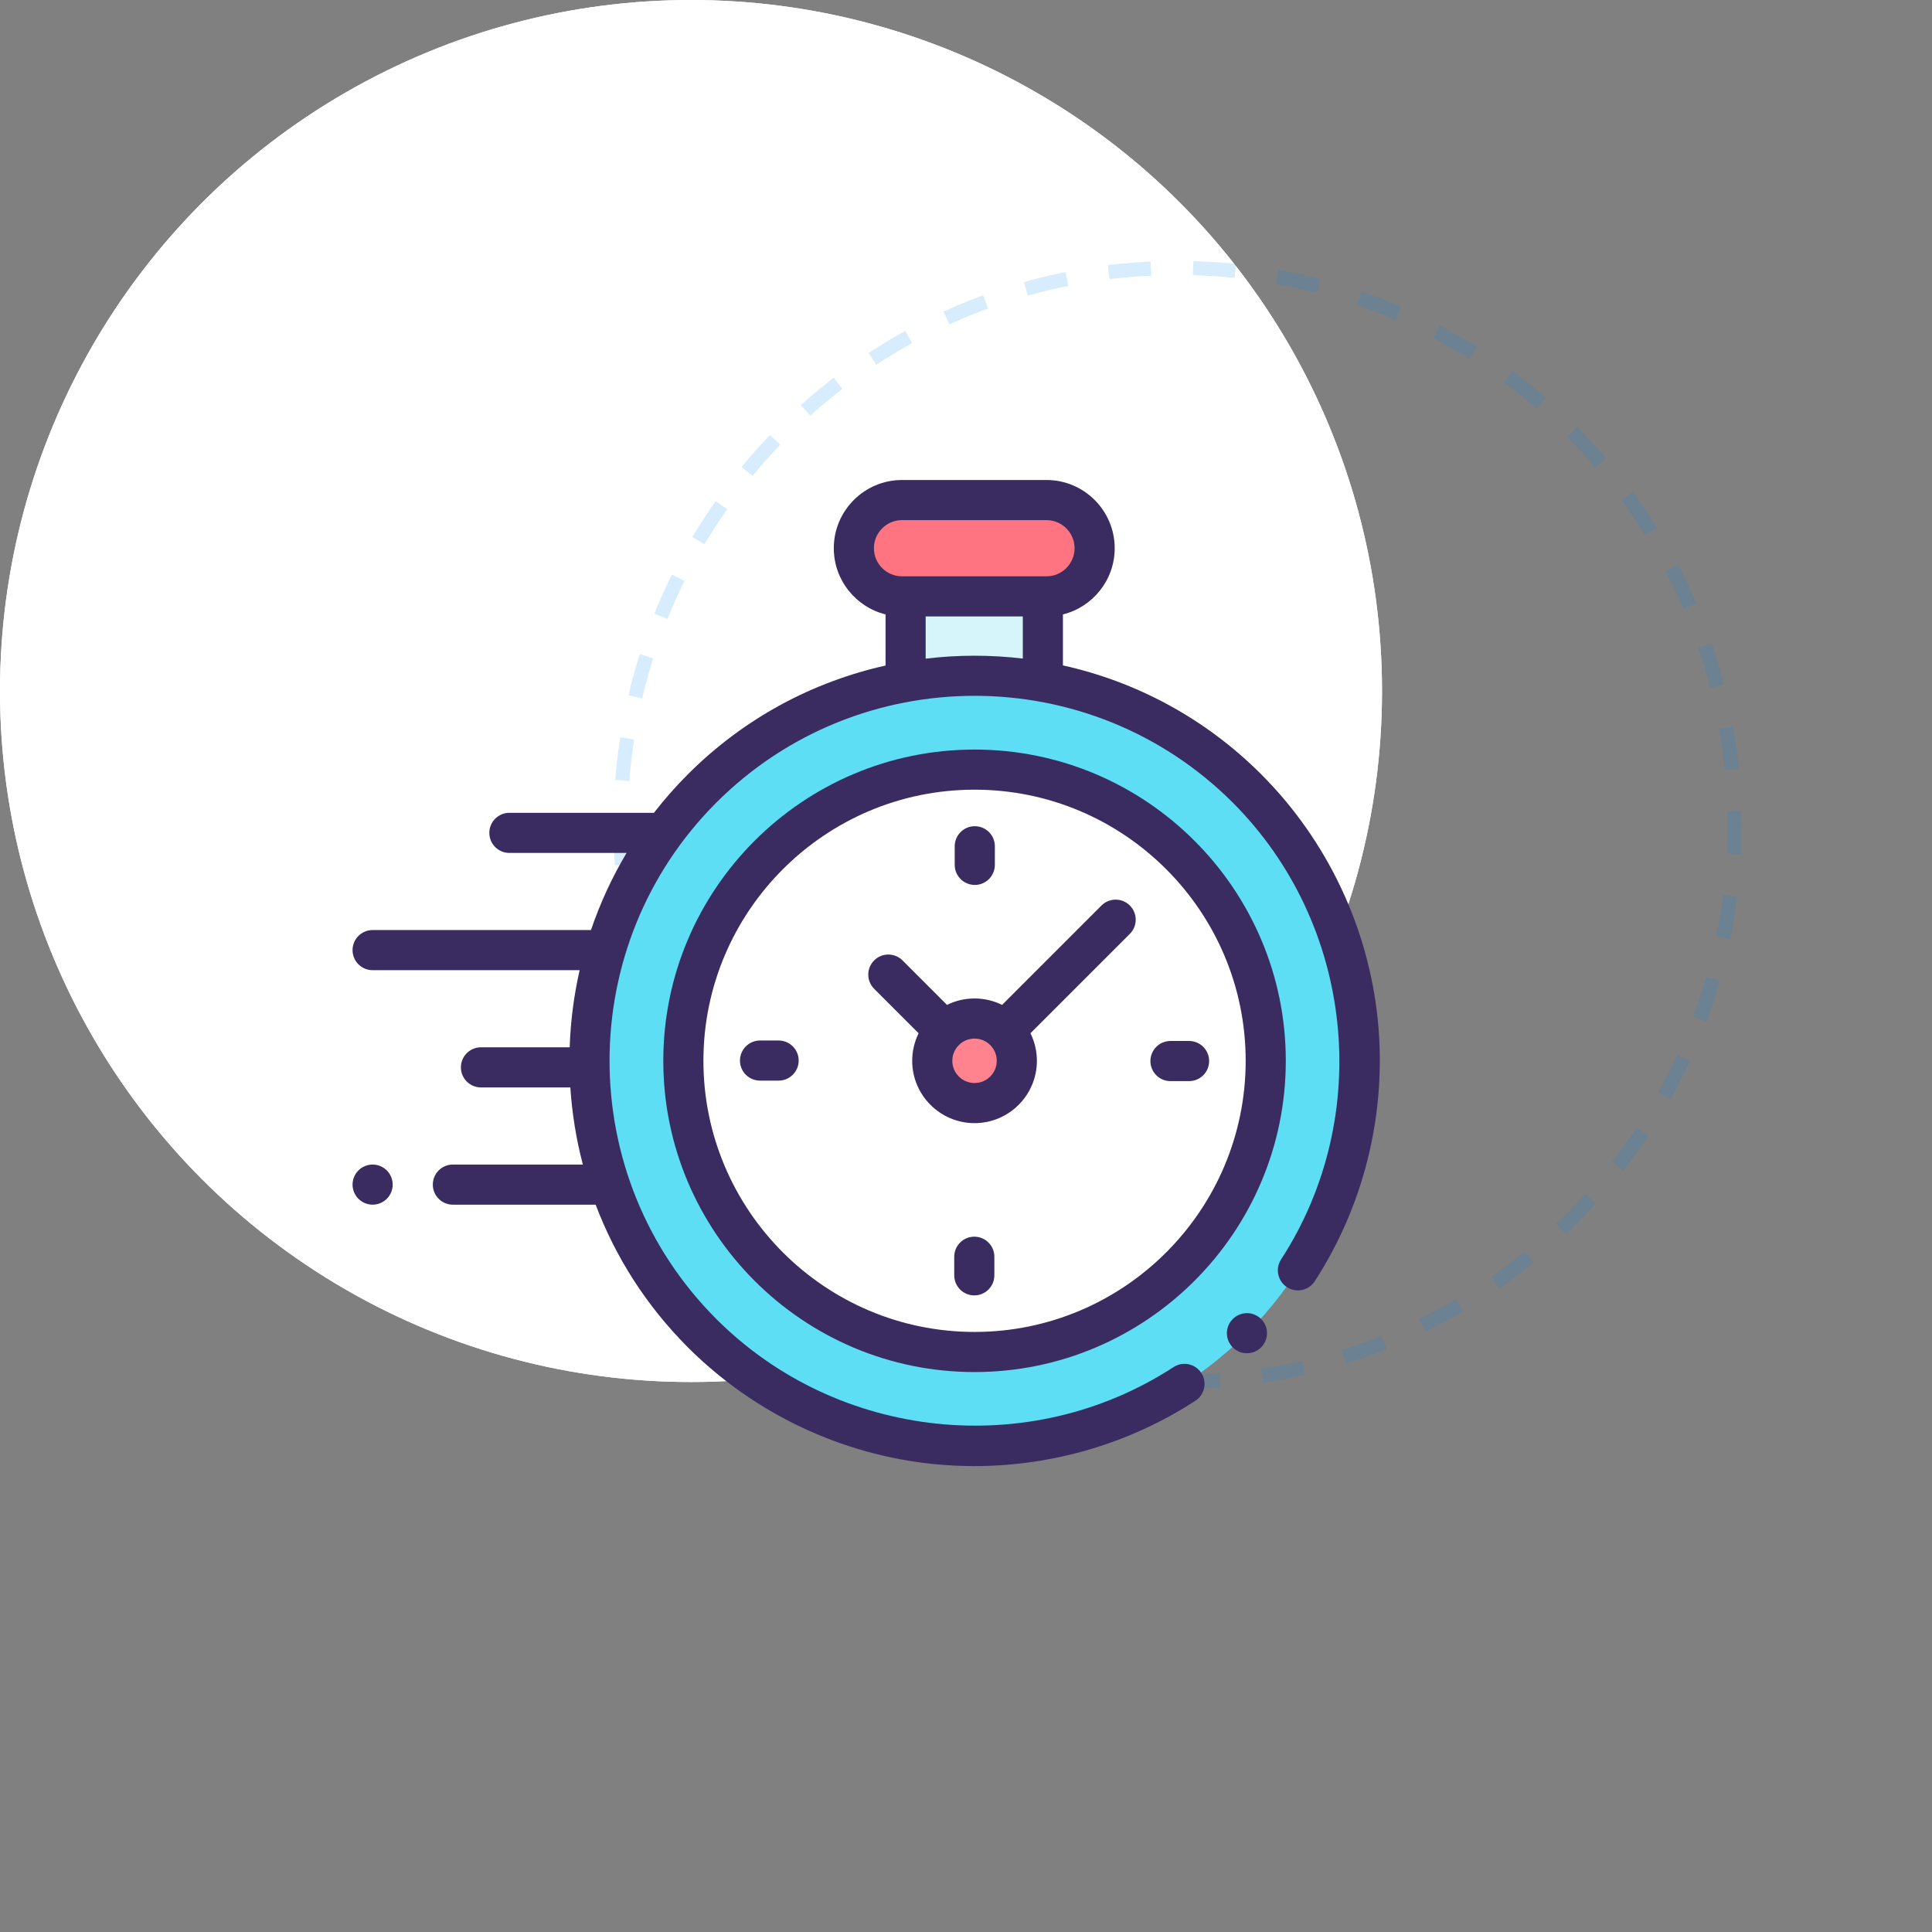 <svg xmlns="http://www.w3.org/2000/svg" width="137" height="137" viewBox="0 0 137 137">
    <rect x="0" y="0" width="137" height="137" fill="#808080" stroke="none"/>
    <g fill="none" fill-rule="evenodd">
        <circle cx="49" cy="49" r="49" fill="#FFF"/>
        <circle cx="49" cy="49" r="49" fill="#FFF"/>
        <path stroke="#0089EF" stroke-dasharray="3" d="M83.5 98c21.815 0 39.5-17.685 39.5-39.5S105.315 19 83.5 19 44 36.685 44 58.5 61.685 98 83.5 98z" opacity=".159"/>
        <g fill-rule="nonzero">
            <g transform="translate(25 34) translate(16.789 1.423)">
                <path fill="#D5F5FB" d="M22.429 6.867H32.163V12.484H22.429z"/>
                <path fill="#FF7480" d="M22.173 6.867h10.244c1.886 0 3.415-1.53 3.415-3.415 0-1.886-1.529-3.415-3.415-3.415H22.173c-1.885 0-3.414 1.529-3.414 3.415 0 1.886 1.529 3.415 3.414 3.415z"/>
                <circle cx="27.317" cy="39.8" r="27.317" fill="#5DDEF5"/>
                <circle cx="27.317" cy="39.8" r="20.648" fill="#FFF"/>
                <circle cx="27.317" cy="39.8" r="2.998" fill="#FF838E"/>
            </g>
            <g fill="#3A2C60">
                <path d="M72.704 38.364c-.654-6.578-3.593-12.78-8.276-17.463-4.002-4.002-8.9-6.574-14.054-7.717V9.569c2.105-.524 3.67-2.43 3.67-4.694 0-2.668-2.17-4.838-4.838-4.838H38.962c-2.667 0-4.837 2.17-4.837 4.838 0 2.264 1.565 4.17 3.67 4.694v3.625c-5.139 1.148-10.02 3.716-14.011 7.707-.874.873-1.679 1.79-2.416 2.741-.036-.002-.071-.005-.108-.005H11.121c-.785 0-1.422.637-1.422 1.423s.637 1.422 1.422 1.422h8.311c-1.043 1.747-1.884 3.581-2.525 5.469H1.423c-.786 0-1.423.637-1.423 1.423s.637 1.423 1.423 1.423h14.68c-.41 1.8-.645 3.631-.706 5.468H9.106c-.786 0-1.423.637-1.423 1.423s.637 1.423 1.423 1.423h6.337c.12 1.841.416 3.673.888 5.468H7.114c-.786 0-1.423.637-1.423 1.423s.637 1.423 1.423 1.423h10.125c1.396 3.692 3.577 7.153 6.545 10.12 4.687 4.688 10.895 7.628 17.48 8.278.94.093 1.881.139 2.82.139 5.553 0 11.034-1.607 15.685-4.636.658-.428.845-1.31.416-1.968-.429-.659-1.31-.845-1.969-.416-10.18 6.63-23.816 5.196-32.42-3.409-10.097-10.096-10.097-26.524 0-36.62 10.096-10.096 26.523-10.096 36.62 0 8.593 8.594 10.034 22.217 3.427 32.393-.428.659-.24 1.54.418 1.968.66.428 1.54.24 1.968-.419 3.53-5.437 5.12-12.004 4.475-18.49zM36.97 4.874c0-1.098.894-1.991 1.992-1.991h10.244c1.099 0 1.992.893 1.992 1.992 0 1.098-.893 1.992-1.992 1.992H38.962c-1.098 0-1.992-.894-1.992-1.992zm3.67 7.83V9.713h6.888V12.7c-2.287-.272-4.601-.27-6.888.005z" transform="translate(25 34)"/>
                <path d="M63.423 59.116c-.376 0-.742.152-1.006.417-.266.264-.417.631-.417 1.006 0 .374.15.74.417 1.006.264.266.63.416 1.006.416.374 0 .74-.15 1.005-.416.265-.265.417-.632.417-1.006 0-.375-.152-.742-.417-1.006-.266-.265-.631-.417-1.005-.417zM44.106 19.152c-12.17 0-22.071 9.9-22.071 22.07 0 12.171 9.9 22.072 22.07 22.072s22.072-9.9 22.072-22.071c0-12.17-9.901-22.071-22.071-22.071zm0 41.297c-10.601 0-19.226-8.625-19.226-19.226 0-10.601 8.625-19.226 19.226-19.226 10.601 0 19.226 8.625 19.226 19.226 0 10.6-8.625 19.226-19.226 19.226z" transform="translate(25 34)"/>
                <path d="M53.106 30.211l-7.047 7.047c-.59-.292-1.252-.456-1.953-.456-.701 0-1.364.164-1.953.456l-3.154-3.154c-.556-.556-1.456-.556-2.012 0s-.556 1.456 0 2.012l3.154 3.154c-.292.59-.456 1.252-.456 1.953 0 2.438 1.983 4.42 4.42 4.42 2.439 0 4.422-1.982 4.422-4.42 0-.701-.165-1.364-.456-1.953l6.84-6.84.207-.207c.555-.556.555-1.456 0-2.012-.556-.556-1.456-.556-2.012 0zm-9 12.587c-.869 0-1.576-.706-1.576-1.575s.707-1.576 1.576-1.576c.869 0 1.575.707 1.575 1.576 0 .869-.706 1.575-1.575 1.575zM59.318 39.817H58c-.786 0-1.423.637-1.423 1.423s.637 1.423 1.423 1.423h1.318c.786 0 1.423-.637 1.423-1.423s-.637-1.423-1.423-1.423zM30.212 39.783h-1.318c-.786 0-1.423.637-1.423 1.423 0 .785.637 1.422 1.423 1.422h1.318c.785 0 1.423-.637 1.423-1.422 0-.786-.638-1.423-1.423-1.423zM44.123 28.752c.786 0 1.423-.637 1.423-1.423V26.01c0-.786-.637-1.423-1.423-1.423-.785 0-1.423.637-1.423 1.423v1.318c0 .786.638 1.423 1.423 1.423zM44.088 53.694c-.785 0-1.422.637-1.422 1.423v1.318c0 .786.637 1.423 1.422 1.423.786 0 1.423-.637 1.423-1.423v-1.318c0-.786-.637-1.423-1.423-1.423zM1.423 48.579c-.374 0-.741.152-1.006.417-.265.264-.417.631-.417 1.006s.152.74.417 1.006c.265.264.632.416 1.006.416s.741-.152 1.006-.416c.264-.265.417-.632.417-1.006 0-.375-.153-.742-.417-1.006-.265-.265-.632-.417-1.006-.417z" transform="translate(25 34)"/>
            </g>
        </g>
    </g>
</svg>
